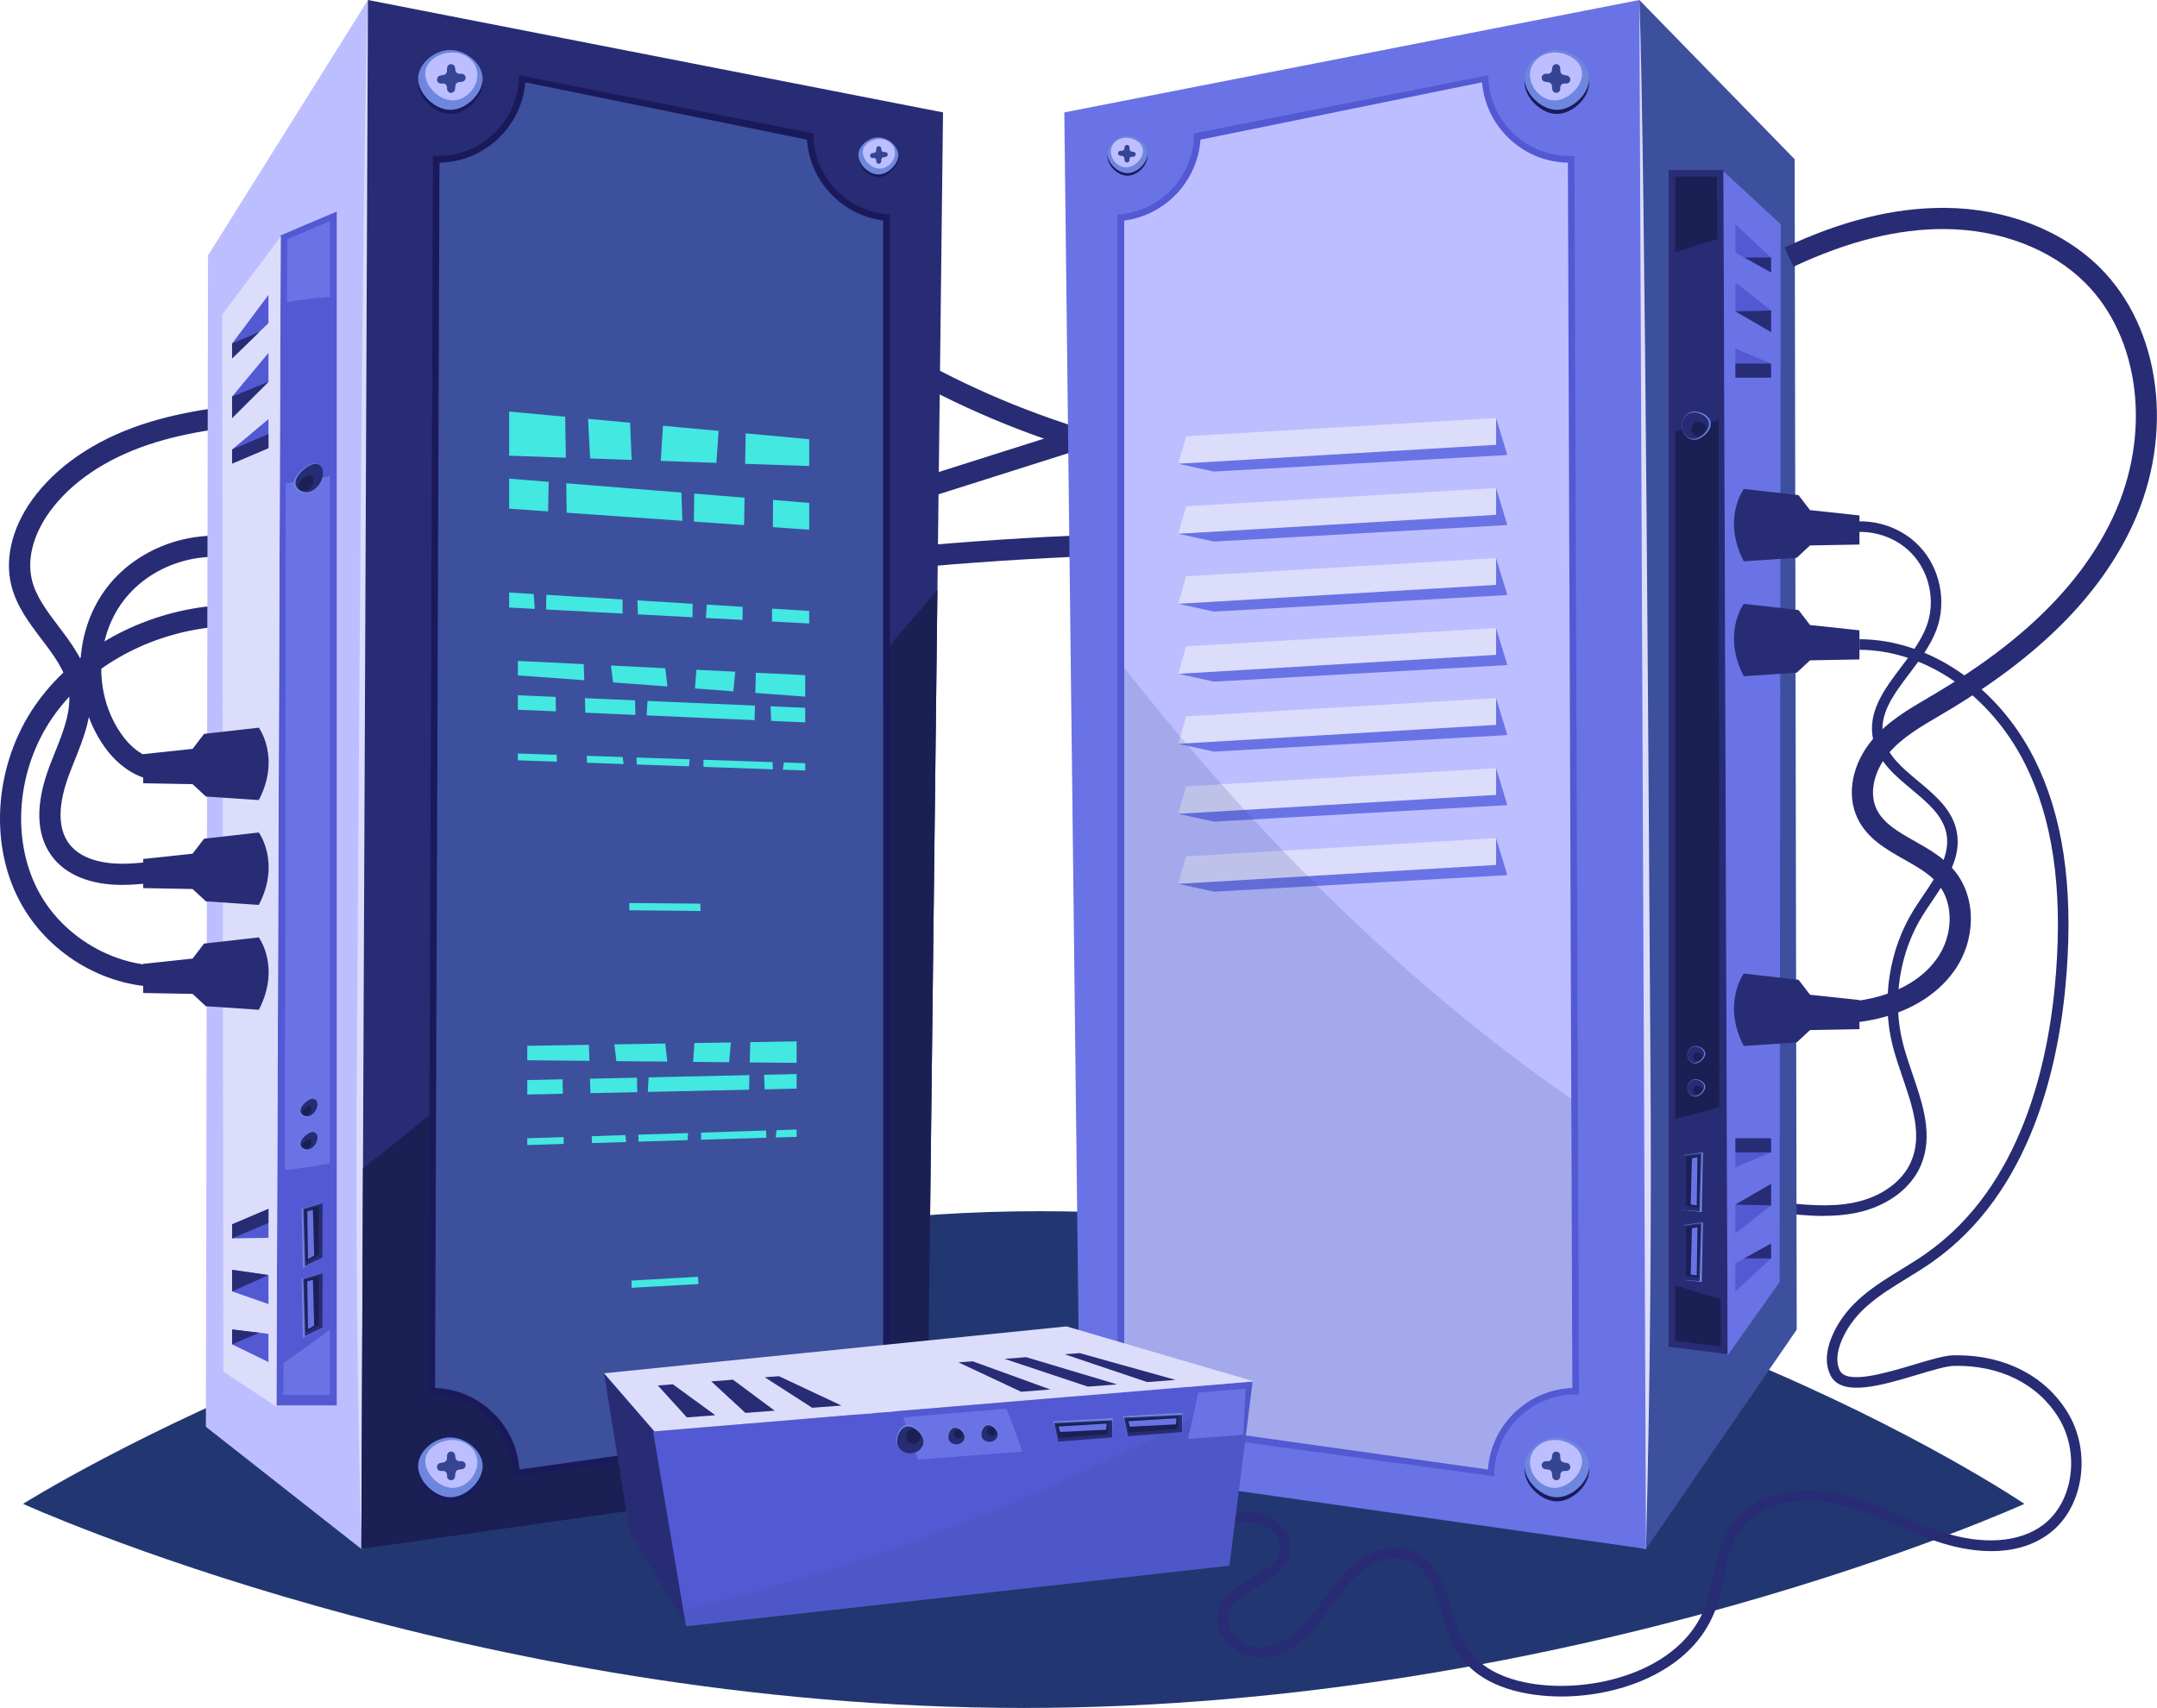 <?xml version="1.0" encoding="UTF-8"?>
<svg xmlns="http://www.w3.org/2000/svg" viewBox="0 0 407.12 322.43">
  <defs>
    <style>
      .cls-1 {
        fill: #1a2054;
      }

      .cls-2 {
        fill: #6a73e5;
      }

      .cls-3 {
        mix-blend-mode: multiply;
        opacity: .19;
      }

      .cls-3, .cls-4 {
        fill: #3d509d;
      }

      .cls-5 {
        fill: #bdbeff;
      }

      .cls-6 {
        isolation: isolate;
      }

      .cls-7 {
        fill: #223772;
      }

      .cls-8 {
        fill: #354593;
      }

      .cls-9 {
        fill: #1a1a5b;
      }

      .cls-10 {
        fill: #43e8e1;
      }

      .cls-11 {
        fill: #6e86de;
      }

      .cls-12 {
        fill: #282c75;
      }

      .cls-13 {
        fill: #5359d3;
      }

      .cls-14 {
        fill: #dcddfb;
      }
    </style>
  </defs>
  <g class="cls-6">
    <g id="katman_2" data-name="katman 2">
      <g id="Objects">
        <path class="cls-7" d="M382.09,283.9s-84.56,38.53-188.87,38.53S4.35,283.9,4.35,283.9c0,0,87.67-55.25,191.98-55.25s185.76,55.25,185.76,55.25Z"/>
        <g>
          <path class="cls-12" d="M156.91,108.8l-.47-3.97c24.32-2.85,49.06-4.31,73.54-4.32v4c-24.33,.01-48.92,1.46-73.08,4.29Z"/>
          <path class="cls-12" d="M243.88,92.07c-27.08-1.4-53.71-9.47-77.01-23.35l2.05-3.44c22.74,13.54,48.74,21.42,75.17,22.79l-.21,4Z"/>
          <path class="cls-12" d="M30.07,147.32c-3.74,0-7.4-2.52-9.78-5.57-6.79-8.75-6.86-21.98-.15-30.79,6.71-8.81,19.49-12.26,29.72-8.03l-1.53,3.7c-8.61-3.56-19.37-.66-25.01,6.76-5.65,7.41-5.6,18.55,.12,25.91,2.03,2.62,5.47,4.89,8.22,3.69l1.6,3.67c-1.05,.46-2.13,.67-3.2,.67Z"/>
          <path class="cls-12" d="M23.09,167.06c-6,0-10.69-1.9-13.3-5.43-3.05-4.11-3.16-9.93-.33-17.29,.27-.7,.55-1.41,.84-2.12,1.71-4.26,3.32-8.28,2.62-12.26-.59-3.37-2.78-6.26-5.1-9.32-2.34-3.09-4.76-6.28-5.71-10.24-1.31-5.42,.44-11.68,4.79-17.16,4.86-6.13,12.3-10.84,21.51-13.62,8.08-2.44,16.52-3.22,24.69-3.97l.37,3.98c-7.96,.73-16.2,1.48-23.89,3.81-8.43,2.55-15.18,6.79-19.53,12.28-3.58,4.51-5.05,9.52-4.03,13.74,.76,3.15,2.82,5.87,5.01,8.76,2.5,3.31,5.09,6.72,5.85,11.05,.89,5.1-1.01,9.85-2.85,14.44-.28,.69-.55,1.38-.82,2.07-2.31,6-2.37,10.53-.19,13.47,2.69,3.62,8.22,3.93,11.28,3.78,1.4-.06,2.85-.21,4.25-.36,3.42-.35,6.96-.71,10.52-.02l-.77,3.93c-2.98-.58-6.07-.27-9.35,.07-1.46,.15-2.96,.3-4.47,.37-.47,.02-.93,.03-1.38,.03Z"/>
          <path class="cls-12" d="M344.27,229.55c-2.88,0-5.77-.31-8.6-.61l-.52-.06c-36.79-3.88-74.09-3.85-110.87,.1l-.49,.05-3.52-3.73,1.45-1.37,2.84,3.01c36.76-3.91,74.03-3.92,110.8-.05l.53,.06c4.64,.49,9.43,1,13.96,.09,5.15-1.03,9.21-3.93,10.86-7.76,2.13-4.93,.31-10.26-1.62-15.91-.67-1.96-1.36-3.99-1.87-5.98-2.16-8.55-.67-18.12,3.98-25.62,.58-.93,1.22-1.88,1.84-2.79,2.52-3.73,5.13-7.58,4.33-11.63-.68-3.42-3.54-5.8-6.57-8.33-3.12-2.6-6.35-5.29-7.24-9.32-1.17-5.26,2.11-9.6,5.28-13.79,1.87-2.47,3.8-5.02,4.8-7.73,1.72-4.65,.57-10.18-2.88-13.75-3.44-3.57-8.93-4.93-13.64-3.38l-.63-1.9c5.43-1.79,11.74-.23,15.7,3.89,3.97,4.11,5.3,10.48,3.31,15.83-1.11,2.98-3.12,5.65-5.08,8.24-3.03,4.01-5.89,7.79-4.93,12.15,.75,3.37,3.57,5.72,6.57,8.22,3.16,2.63,6.43,5.36,7.25,9.47,.97,4.87-1.88,9.07-4.63,13.14-.62,.92-1.23,1.82-1.8,2.73-4.37,7.04-5.77,16.04-3.74,24.07,.48,1.91,1.16,3.9,1.82,5.83,1.97,5.75,4,11.7,1.56,17.35-1.92,4.43-6.52,7.76-12.31,8.92-1.97,.4-3.97,.54-5.96,.54Z"/>
          <rect class="cls-12" x="170.7" y="82.11" width="57.57" height="4" transform="translate(-16.09 64.24) rotate(-17.59)"/>
          <path class="cls-12" d="M30.32,186.32c-10.74,0-21.55-6.41-26.76-16.5-5.71-11.04-4.46-25.78,3.09-36.68,6.92-9.99,18.91-16.94,32.07-18.6,11.79-1.49,24.4,.96,36.46,7.09l-1.81,3.57c-11.34-5.76-23.15-8.07-34.15-6.69-12.05,1.52-23,7.84-29.28,16.91-6.73,9.72-7.87,22.81-2.82,32.57,5.28,10.22,17.69,16.26,28.26,13.75l.92,3.89c-1.96,.47-3.97,.69-5.97,.69Z"/>
          <g>
            <g>
              <g>
                <g>
                  <path class="cls-4" d="M309.42,0l29.31,30.06,.39,220.95-28.45,41.4c-6.66-22.1-13.64-53.83-13.76-92.36C296.8,162.72,303.17,21.81,309.42,0Z"/>
                  <path class="cls-14" d="M302.54,287.92c2.71,.11,5.42,4.37,8.13,4.48,.77-30.17,1.08-61.25,.83-93.19C311.27,168.66,310.55,28.91,309.42,0l-6.88,3.84V287.92Z"/>
                  <polygon class="cls-2" points="203.88 277.23 200.88 21.22 309.42 0 310.67 292.4 203.88 277.23"/>
                  <path class="cls-13" d="M225.36,25.18l55.55-10.97c.06,8.79,7.48,15.73,16.25,15.21l.85,233.84c-8.76-.36-16.04,6.67-15.98,15.44l-56.4-7.7c0-8.23-6.49-14.99-14.71-15.33V40.5c8.11-.48,14.44-7.2,14.44-15.32Z"/>
                  <path class="cls-5" d="M212.18,41.64c7.8-1.02,13.84-7.43,14.4-15.27l53.15-10.83c.34,4.09,2.16,7.85,5.19,10.69,3.03,2.84,6.9,4.4,11.01,4.48l.83,231.31c-4.07,.15-7.89,1.76-10.86,4.61-3,2.88-4.78,6.67-5.06,10.78l-53.98-7.6c-.57-7.98-6.72-14.39-14.67-15.29V41.64Z"/>
                  <g>
                    <polygon class="cls-14" points="223.88 135.23 222.38 140.42 282.38 137.6 282.38 131.79 223.88 135.23"/>
                    <polygon class="cls-2" points="222.38 140.42 229.13 141.89 284.5 138.77 282.38 131.79 282.38 136.84 222.38 140.42"/>
                  </g>
                  <g>
                    <polygon class="cls-14" points="223.88 148.45 222.38 153.64 282.38 150.82 282.38 145.01 223.88 148.45"/>
                    <polygon class="cls-2" points="222.38 153.64 229.13 155.11 284.5 151.99 282.38 145.01 282.38 150.06 222.38 153.64"/>
                  </g>
                  <g>
                    <polygon class="cls-14" points="223.88 161.67 222.38 166.86 282.38 164.04 282.38 158.23 223.88 161.67"/>
                    <polygon class="cls-2" points="222.38 166.86 229.13 168.33 284.5 165.21 282.38 158.23 282.38 163.28 222.38 166.86"/>
                  </g>
                  <path class="cls-3" d="M212.18,126.03V254.51c7.95,.89,14.1,7.31,14.67,15.29l53.98,7.6c.29-4.1,2.06-7.9,5.06-10.78,2.98-2.85,6.79-4.47,10.86-4.61l-.2-54.57c-32.02-22.23-60.09-50.52-84.38-81.41Z"/>
                  <g>
                    <path class="cls-9" d="M299.95,15.62c0,2.85-3.15,5.89-6.09,5.89s-6.09-3.04-6.09-5.89,3.19-5.41,6.13-5.41,6.05,2.56,6.05,5.41Z"/>
                    <path class="cls-11" d="M299.95,14.85c0,2.85-3.15,5.89-6.09,5.89s-6.09-3.04-6.09-5.89,3.19-5.41,6.13-5.41,6.05,2.56,6.05,5.41Z"/>
                    <path class="cls-5" d="M298.61,13.93c0,2.43-2.68,5.02-5.18,5.02-2.5,0-4.66-2.38-4.66-4.81s2.16-4.23,4.66-4.23,5.18,1.59,5.18,4.02Z"/>
                    <path class="cls-8" d="M295.81,14.27c-.22-.05-.44-.09-.69-.13-.35-.06-.6-.36-.61-.71,0-.21-.02-.41-.03-.61-.02-.4-.35-.71-.75-.71h-.01c-.37,0-.69,.27-.74,.64-.02,.16-.04,.33-.06,.5-.04,.37-.35,.67-.73,.67-.17,0-.34,0-.5,.01-.37,.02-.67,.31-.7,.68h0c-.03,.41,.25,.76,.65,.82,.2,.03,.4,.05,.61,.08,.35,.04,.63,.32,.66,.67,.02,.25,.05,.48,.08,.7,.05,.37,.37,.64,.74,.64h.01c.4,0,.73-.31,.75-.71,0-.11,.01-.22,.01-.34,.02-.41,.37-.73,.78-.71,.11,0,.23,0,.34,.01,.4,.01,.74-.29,.77-.68h0c.03-.39-.21-.73-.58-.81Z"/>
                  </g>
                  <g>
                    <path class="cls-9" d="M299.95,277.54c0,2.85-3.15,5.89-6.09,5.89-2.93,0-6.09-3.04-6.09-5.89,0-2.85,3.19-5.41,6.13-5.41s6.05,2.56,6.05,5.41Z"/>
                    <path class="cls-11" d="M299.95,276.77c0,2.85-3.15,5.89-6.09,5.89s-6.09-3.04-6.09-5.89c0-2.85,3.19-5.41,6.13-5.41,2.93,0,6.05,2.56,6.05,5.41Z"/>
                    <path class="cls-5" d="M298.61,275.86c0,2.43-2.68,5.02-5.18,5.02s-4.66-2.38-4.66-4.81,2.16-4.23,4.66-4.23,5.18,1.59,5.18,4.02Z"/>
                    <path class="cls-8" d="M295.81,276.19c-.22-.05-.44-.09-.69-.13-.35-.06-.6-.36-.61-.71,0-.21-.02-.41-.03-.61-.02-.4-.35-.71-.75-.71h-.01c-.37,0-.69,.27-.74,.64-.02,.16-.04,.33-.06,.5-.04,.37-.35,.67-.73,.67-.17,0-.34,0-.5,.01-.37,.02-.67,.31-.7,.68h0c-.03,.41,.25,.76,.65,.82,.2,.03,.4,.05,.61,.08,.35,.04,.63,.32,.66,.67,.02,.25,.05,.48,.08,.7,.05,.37,.37,.64,.74,.64h.01c.4,0,.73-.31,.75-.71,0-.11,.01-.22,.01-.34,.02-.41,.37-.73,.78-.71,.11,0,.23,0,.34,.01,.4,.01,.74-.29,.77-.68h0c.03-.39-.21-.73-.58-.81Z"/>
                  </g>
                  <g>
                    <path class="cls-9" d="M216.96,267.84c0,1.76-1.95,3.64-3.76,3.64s-3.76-1.88-3.76-3.64,1.97-3.34,3.79-3.34,3.74,1.58,3.74,3.34Z"/>
                    <path class="cls-11" d="M216.96,267.36c0,1.76-1.95,3.64-3.76,3.64s-3.76-1.88-3.76-3.64,1.97-3.34,3.79-3.34,3.74,1.58,3.74,3.34Z"/>
                    <path class="cls-5" d="M216.13,266.8c0,1.5-1.66,3.1-3.2,3.1s-2.88-1.47-2.88-2.98,1.33-2.61,2.88-2.61,3.2,.98,3.2,2.49Z"/>
                    <path class="cls-8" d="M214.4,267c-.13-.03-.27-.06-.42-.08-.21-.04-.37-.22-.38-.44,0-.13,0-.25-.02-.38-.01-.25-.21-.44-.46-.44h0c-.23,0-.43,.17-.46,.4-.01,.1-.02,.2-.04,.31-.02,.23-.22,.41-.45,.41-.11,0-.21,0-.31,0-.23,.01-.42,.19-.43,.42h0c-.02,.25,.16,.47,.4,.5,.12,.02,.25,.03,.37,.05,.22,.03,.39,.2,.41,.41,.01,.15,.03,.3,.05,.43,.03,.23,.23,.4,.46,.4h0c.25,0,.45-.19,.46-.44,0-.07,0-.14,0-.21,0-.25,.23-.45,.48-.44,.07,0,.14,0,.21,0,.25,0,.46-.18,.48-.42h0c.02-.24-.13-.45-.36-.5Z"/>
                  </g>
                  <g>
                    <path class="cls-9" d="M216.56,29.53c0,1.76-1.95,3.64-3.76,3.64s-3.76-1.88-3.76-3.64,1.97-3.34,3.79-3.34,3.74,1.58,3.74,3.34Z"/>
                    <path class="cls-11" d="M216.56,29.05c0,1.76-1.95,3.64-3.76,3.64s-3.76-1.88-3.76-3.64,1.97-3.34,3.79-3.34,3.74,1.58,3.74,3.34Z"/>
                    <path class="cls-5" d="M215.74,28.49c0,1.5-1.66,3.1-3.2,3.1s-2.88-1.47-2.88-2.98,1.33-2.61,2.88-2.61,3.2,.98,3.2,2.49Z"/>
                    <path class="cls-8" d="M214,28.69c-.13-.03-.27-.06-.42-.08-.21-.04-.37-.22-.38-.44,0-.13,0-.25-.02-.38-.01-.25-.21-.44-.46-.44h0c-.23,0-.43,.17-.46,.4-.01,.1-.02,.2-.04,.31-.02,.23-.22,.41-.45,.41-.11,0-.21,0-.31,0-.23,.01-.42,.19-.43,.42h0c-.02,.25,.16,.47,.4,.5,.12,.02,.25,.03,.37,.05,.22,.03,.39,.2,.41,.41,.01,.15,.03,.3,.05,.43,.03,.23,.23,.4,.46,.4h0c.25,0,.45-.19,.46-.44,0-.07,0-.14,0-.21,0-.25,.23-.45,.48-.44,.07,0,.14,0,.21,0,.25,0,.46-.18,.48-.42h0c.02-.24-.13-.45-.36-.5Z"/>
                  </g>
                  <g>
                    <polygon class="cls-12" points="314.94 32.1 314.94 254.24 326.08 255.63 325.29 32.1 314.94 32.1"/>
                    <path class="cls-1" d="M324.37,79.35c-2.71,.78-5.44,1.5-8.18,2.17V211.23c2.82-.64,5.59-1.43,8.32-2.34l-.13-129.53Z"/>
                    <path class="cls-1" d="M324.82,254.22l-.06-8.99c-2.87-.81-5.73-1.67-8.57-2.6v10.51s8.63,1.08,8.63,1.08Z"/>
                    <path class="cls-1" d="M324.05,33.35h-7.87v14.35c2.61-.97,5.26-1.81,7.95-2.51l-.08-11.85Z"/>
                    <polygon class="cls-2" points="325.29 32.34 336.1 42.34 335.89 242.02 326.08 255.87 325.29 32.34"/>
                    <g>
                      <polygon class="cls-13" points="327.55 42.36 334.28 48.62 334.28 51.43 327.55 47.68 327.55 42.36"/>
                      <polygon class="cls-13" points="327.55 53.31 327.55 58.78 334.28 62.69 334.28 58.62 327.55 53.31"/>
                      <polygon class="cls-13" points="327.55 65.81 334.28 68.63 334.28 71.28 327.55 71.28 327.55 65.81"/>
                      <polygon class="cls-12" points="334.28 48.62 329.23 48.62 334.28 51.43 334.28 48.62"/>
                      <polygon class="cls-12" points="334.28 58.62 327.55 58.78 334.28 62.69 334.28 58.62"/>
                      <rect class="cls-12" x="327.55" y="68.63" width="6.72" height="2.66"/>
                    </g>
                    <g>
                      <polygon class="cls-13" points="327.55 243.81 334.28 237.56 334.28 234.75 327.55 238.5 327.55 243.81"/>
                      <polygon class="cls-13" points="327.55 232.87 327.55 227.4 334.28 223.49 334.28 227.56 327.55 232.87"/>
                      <polygon class="cls-13" points="327.55 220.37 334.28 217.55 334.28 214.89 327.55 214.89 327.55 220.37"/>
                      <polygon class="cls-12" points="334.28 237.56 329.23 237.56 334.28 234.75 334.28 237.56"/>
                      <polygon class="cls-12" points="334.28 227.56 327.55 227.4 334.28 223.49 334.28 227.56"/>
                      <rect class="cls-12" x="327.55" y="214.89" width="6.72" height="2.66"/>
                    </g>
                  </g>
                </g>
                <g>
                  <path class="cls-11" d="M319.79,83.01c-1.28,0-2.33-1.19-2.33-2.66s1.04-2.66,2.33-2.66,3.1,.86,3.1,2.33-1.82,2.99-3.1,2.99Z"/>
                  <path class="cls-12" d="M319.65,82.85c-1.21,0-2.19-1.12-2.19-2.5s.98-2.5,2.19-2.5,2.92,.81,2.92,2.19-1.71,2.81-2.92,2.81Z"/>
                  <path class="cls-1" d="M320.43,82.36c-.66,0-1.19-.61-1.19-1.36,0-.75,.53-1.36,1.19-1.36s1.59,.44,1.59,1.19c0,.75-.93,1.53-1.59,1.53Z"/>
                </g>
                <g>
                  <path class="cls-11" d="M319.93,200.75c-.79,0-1.44-.74-1.44-1.64s.64-1.64,1.44-1.64,1.92,.53,1.92,1.44-1.12,1.85-1.92,1.85Z"/>
                  <path class="cls-12" d="M319.85,200.65c-.75,0-1.35-.69-1.35-1.55s.61-1.55,1.35-1.55,1.8,.5,1.8,1.35-1.06,1.74-1.8,1.74Z"/>
                  <path class="cls-1" d="M320.33,200.35c-.41,0-.74-.38-.74-.84,0-.47,.33-.84,.74-.84s.98,.27,.98,.74c0,.47-.58,.95-.98,.95Z"/>
                </g>
                <g>
                  <path class="cls-11" d="M319.93,207.02c-.79,0-1.44-.74-1.44-1.64s.64-1.64,1.44-1.64,1.92,.53,1.92,1.44-1.12,1.85-1.92,1.85Z"/>
                  <path class="cls-12" d="M319.85,206.92c-.75,0-1.35-.69-1.35-1.55s.61-1.55,1.35-1.55,1.8,.5,1.8,1.35-1.06,1.74-1.8,1.74Z"/>
                  <path class="cls-1" d="M320.33,206.62c-.41,0-.74-.38-.74-.84,0-.47,.33-.84,.74-.84s.98,.27,.98,.74c0,.47-.58,.95-.98,.95Z"/>
                </g>
                <g>
                  <g>
                    <polygon class="cls-11" points="321.42 217.53 317.7 218.07 317.56 228.41 321.2 228.81 321.42 217.53"/>
                    <polygon class="cls-12" points="321.12 217.69 317.56 218.15 317.56 228.41 320.8 228.65 321.12 217.69"/>
                    <polyline class="cls-1" points="320.38 227.96 318.23 227.58 318.23 218.42 320.86 218.07 320.56 227.96"/>
                    <polygon class="cls-2" points="320.39 218.46 319.34 218.67 319.11 227.38 320.25 227.57 320.39 218.46"/>
                  </g>
                  <g>
                    <polygon class="cls-11" points="321.42 230.74 317.7 231.28 317.56 241.63 321.2 242.02 321.42 230.74"/>
                    <polygon class="cls-12" points="321.12 230.9 317.56 231.37 317.56 241.63 320.8 241.86 321.12 230.9"/>
                    <polyline class="cls-1" points="320.38 241.17 318.23 240.79 318.23 231.63 320.86 231.28 320.56 241.17"/>
                    <polygon class="cls-2" points="320.39 231.67 319.34 231.88 319.11 240.6 320.25 240.78 320.39 231.67"/>
                  </g>
                </g>
              </g>
              <g>
                <polygon class="cls-14" points="223.88 82.36 222.38 87.55 282.38 84.73 282.38 78.92 223.88 82.36"/>
                <polygon class="cls-2" points="222.38 87.55 229.13 89.02 284.5 85.9 282.38 78.92 282.38 83.97 222.38 87.55"/>
              </g>
              <g>
                <polygon class="cls-14" points="223.88 95.58 222.38 100.77 282.38 97.95 282.38 92.14 223.88 95.58"/>
                <polygon class="cls-2" points="222.38 100.77 229.13 102.24 284.5 99.12 282.38 92.14 282.38 97.19 222.38 100.77"/>
              </g>
              <g>
                <polygon class="cls-14" points="223.88 108.8 222.38 113.99 282.38 111.16 282.38 105.36 223.88 108.8"/>
                <polygon class="cls-2" points="222.38 113.99 229.13 115.46 284.5 112.33 282.38 105.36 282.38 110.41 222.38 113.99"/>
              </g>
              <g>
                <polygon class="cls-14" points="223.88 122.01 222.38 127.21 282.38 124.38 282.38 118.57 223.88 122.01"/>
                <polygon class="cls-2" points="222.38 127.21 229.13 128.68 284.5 125.55 282.38 118.57 282.38 123.62 222.38 127.21"/>
              </g>
            </g>
            <g>
              <g>
                <path class="cls-5" d="M69.45,0l-30.19,48.23-.4,221.12,29.34,23.06c6.66-22.1,13.64-53.83,13.76-92.36,.11-37.33-6.26-178.23-12.51-200.04Z"/>
                <path class="cls-14" d="M76.33,287.92c-2.71,.11-5.42,4.37-8.13,4.48-.77-30.17-1.08-61.25-.83-93.19,.23-30.54,.95-170.3,2.08-199.21l6.88,3.84V287.92Z"/>
                <polygon class="cls-12" points="174.99 277.23 177.99 21.22 69.45 0 68.2 292.4 174.99 277.23"/>
                <path class="cls-1" d="M68.51,220.53l-.31,71.87,106.79-15.18,1.94-165.84c-33.57,39.2-67.98,77.99-108.42,109.15Z"/>
                <path class="cls-9" d="M153.51,25.18l-55.55-10.97c-.06,8.79-7.48,15.73-16.25,15.21l-.85,233.84c8.76-.36,16.04,6.67,15.98,15.44l56.4-7.7c0-8.23,6.49-14.99,14.71-15.33V40.5c-8.11-.48-14.44-7.2-14.44-15.32Z"/>
                <path class="cls-4" d="M166.7,41.64c-7.8-1.02-13.84-7.43-14.4-15.27l-53.15-10.83c-.34,4.09-2.16,7.85-5.19,10.69s-6.9,4.4-11.01,4.48l-.83,231.31c4.07,.15,7.89,1.76,10.86,4.61,3,2.88,4.78,6.67,5.06,10.78l53.98-7.6c.57-7.98,6.72-14.39,14.67-15.29V41.64Z"/>
                <path class="cls-3" d="M82.23,231.21l-.11,30.8c4.07,.15,7.89,1.76,10.86,4.61,3,2.88,4.78,6.67,5.06,10.78l53.98-7.6c.57-7.98,6.72-14.39,14.67-15.29v-122.17c-26.45,34.1-53.52,67.76-84.46,98.87Z"/>
                <g>
                  <path class="cls-9" d="M78.92,15.62c0,2.85,3.15,5.89,6.09,5.89s6.09-3.04,6.09-5.89c0-2.85-3.19-5.41-6.13-5.41s-6.05,2.56-6.05,5.41Z"/>
                  <path class="cls-11" d="M78.92,14.85c0,2.85,3.15,5.89,6.09,5.89s6.09-3.04,6.09-5.89-3.19-5.41-6.13-5.41-6.05,2.56-6.05,5.41Z"/>
                  <path class="cls-5" d="M80.26,13.93c0,2.43,2.68,5.02,5.18,5.02s4.66-2.38,4.66-4.81-2.16-4.23-4.66-4.23-5.18,1.59-5.18,4.02Z"/>
                  <path class="cls-8" d="M83.06,14.27c.22-.05,.44-.09,.69-.13,.35-.06,.6-.36,.61-.71,0-.21,.02-.41,.03-.61,.02-.4,.35-.71,.75-.71h.01c.37,0,.69,.27,.74,.64,.02,.16,.04,.33,.06,.5,.04,.37,.35,.67,.73,.67,.17,0,.34,0,.5,.01,.37,.02,.67,.31,.7,.68h0c.03,.41-.25,.76-.65,.82-.2,.03-.4,.05-.61,.08-.35,.04-.63,.32-.66,.67-.02,.25-.05,.48-.08,.7-.05,.37-.37,.64-.74,.64h-.01c-.4,0-.73-.31-.75-.71,0-.11-.01-.22-.01-.34-.02-.41-.37-.73-.78-.71-.11,0-.23,0-.34,.01-.4,.01-.74-.29-.77-.68h0c-.03-.39,.21-.73,.58-.81Z"/>
                </g>
                <g>
                  <path class="cls-9" d="M78.92,277.54c0,2.85,3.15,5.89,6.09,5.89s6.09-3.04,6.09-5.89c0-2.85-3.19-5.41-6.13-5.41s-6.05,2.56-6.05,5.41Z"/>
                  <path class="cls-11" d="M78.92,276.77c0,2.85,3.15,5.89,6.09,5.89s6.09-3.04,6.09-5.89c0-2.85-3.19-5.41-6.13-5.41s-6.05,2.56-6.05,5.41Z"/>
                  <path class="cls-5" d="M80.26,275.86c0,2.43,2.68,5.02,5.18,5.02s4.66-2.38,4.66-4.81-2.16-4.23-4.66-4.23-5.18,1.59-5.18,4.02Z"/>
                  <path class="cls-8" d="M83.06,276.19c.22-.05,.44-.09,.69-.13,.35-.06,.6-.36,.61-.71,0-.21,.02-.41,.03-.61,.02-.4,.35-.71,.75-.71h.01c.37,0,.69,.27,.74,.64,.02,.16,.04,.33,.06,.5,.04,.37,.35,.67,.73,.67,.17,0,.34,0,.5,.01,.37,.02,.67,.31,.7,.68h0c.03,.41-.25,.76-.65,.82-.2,.03-.4,.05-.61,.08-.35,.04-.63,.32-.66,.67-.02,.25-.05,.48-.08,.7-.05,.37-.37,.64-.74,.64h-.01c-.4,0-.73-.31-.75-.71,0-.11-.01-.22-.01-.34-.02-.41-.37-.73-.78-.71-.11,0-.23,0-.34,.01-.4,.01-.74-.29-.77-.68h0c-.03-.39,.21-.73,.58-.81Z"/>
                </g>
                <g>
                  <path class="cls-9" d="M161.92,267.84c0,1.76,1.95,3.64,3.76,3.64s3.76-1.88,3.76-3.64-1.97-3.34-3.79-3.34-3.74,1.58-3.74,3.34Z"/>
                  <path class="cls-11" d="M161.92,267.36c0,1.76,1.95,3.64,3.76,3.64s3.76-1.88,3.76-3.64-1.97-3.34-3.79-3.34-3.74,1.58-3.74,3.34Z"/>
                  <path class="cls-5" d="M162.74,266.8c0,1.5,1.66,3.1,3.2,3.1s2.88-1.47,2.88-2.98-1.33-2.61-2.88-2.61-3.2,.98-3.2,2.49Z"/>
                  <path class="cls-8" d="M164.48,267c.13-.03,.27-.06,.42-.08,.21-.04,.37-.22,.38-.44,0-.13,0-.25,.02-.38,.01-.25,.21-.44,.46-.44h0c.23,0,.43,.17,.46,.4,.01,.1,.02,.2,.04,.31,.02,.23,.22,.41,.45,.41,.11,0,.21,0,.31,0,.23,.01,.42,.19,.43,.42h0c.02,.25-.16,.47-.4,.5-.12,.02-.25,.03-.37,.05-.22,.03-.39,.2-.41,.41-.01,.15-.03,.3-.05,.43-.03,.23-.23,.4-.46,.4h0c-.25,0-.45-.19-.46-.44,0-.07,0-.14,0-.21,0-.25-.23-.45-.48-.44-.07,0-.14,0-.21,0-.25,0-.46-.18-.48-.42h0c-.02-.24,.13-.45,.36-.5Z"/>
                </g>
                <g>
                  <path class="cls-9" d="M162.02,29.77c0,1.76,1.95,3.64,3.76,3.64s3.76-1.88,3.76-3.64-1.97-3.34-3.79-3.34-3.74,1.58-3.74,3.34Z"/>
                  <path class="cls-11" d="M162.02,29.29c0,1.76,1.95,3.64,3.76,3.64s3.76-1.88,3.76-3.64-1.97-3.34-3.79-3.34-3.74,1.58-3.74,3.34Z"/>
                  <path class="cls-5" d="M162.85,28.73c0,1.5,1.66,3.1,3.2,3.1s2.88-1.47,2.88-2.98-1.33-2.61-2.88-2.61-3.2,.98-3.2,2.49Z"/>
                  <path class="cls-8" d="M164.58,28.93c.13-.03,.27-.06,.42-.08,.21-.04,.37-.22,.38-.44,0-.13,0-.25,.02-.38,.01-.25,.21-.44,.46-.44h0c.23,0,.43,.17,.46,.4,.01,.1,.02,.2,.04,.31,.02,.23,.22,.41,.45,.41,.11,0,.21,0,.31,0,.23,.01,.42,.19,.43,.42h0c.02,.25-.16,.47-.4,.5-.12,.02-.25,.03-.37,.05-.22,.03-.39,.2-.41,.41-.01,.15-.03,.3-.05,.43-.03,.23-.23,.4-.46,.4h0c-.25,0-.45-.19-.46-.44,0-.07,0-.14,0-.21,0-.25-.23-.45-.48-.44-.07,0-.14,0-.21,0-.25,0-.46-.18-.48-.42h0c-.02-.24,.13-.45,.36-.5Z"/>
                </g>
                <g>
                  <polygon class="cls-13" points="63.56 39.93 63.56 265.31 52.18 265.31 52.98 44.43 63.56 39.93"/>
                  <path class="cls-2" d="M53.93,91.28c2.77-.4,5.55-.87,8.35-1.39V219.6c-2.88,.59-5.71,1-8.49,1.27l.14-129.59Z"/>
                  <path class="cls-2" d="M53.47,263.34l.06-6.02c2.93-2.05,5.85-4.16,8.75-6.32v12.34h-8.81Z"/>
                  <path class="cls-2" d="M54.25,45.14l8.03-3.42v14.35c-2.67,.17-5.37,.48-8.11,.95l.08-11.88Z"/>
                  <polygon class="cls-14" points="52.98 44.67 41.95 59.37 42.16 258.95 52.18 265.54 52.98 44.67"/>
                  <g>
                    <polygon class="cls-13" points="50.67 55.68 43.81 64.85 43.81 67.66 50.67 60.99 50.67 55.68"/>
                    <polygon class="cls-13" points="50.67 66.62 50.67 72.09 43.81 78.92 43.81 74.86 50.67 66.62"/>
                    <polygon class="cls-13" points="50.67 79.13 43.81 84.86 43.81 87.52 50.67 84.6 50.67 79.13"/>
                    <polygon class="cls-12" points="43.81 64.85 48.96 62.66 43.81 67.66 43.81 64.85"/>
                    <polygon class="cls-12" points="43.81 74.86 50.67 72.09 43.81 78.92 43.81 74.86"/>
                    <polygon class="cls-12" points="43.81 84.86 50.67 81.94 50.67 84.6 43.81 87.52 43.81 84.86"/>
                  </g>
                  <g>
                    <polygon class="cls-13" points="50.67 257.13 43.81 253.79 43.81 250.98 50.67 251.81 50.67 257.13"/>
                    <polygon class="cls-13" points="50.67 246.18 50.67 240.71 43.81 239.72 43.81 243.79 50.67 246.18"/>
                    <polygon class="cls-13" points="50.67 233.68 43.81 233.78 43.81 231.13 50.67 228.21 50.67 233.68"/>
                    <polygon class="cls-12" points="43.81 253.79 48.96 251.6 43.81 250.98 43.81 253.79"/>
                    <polygon class="cls-12" points="43.81 243.79 50.67 240.71 43.81 239.72 43.81 243.79"/>
                    <polygon class="cls-12" points="43.81 233.78 50.67 230.86 50.67 228.21 43.81 231.13 43.81 233.78"/>
                  </g>
                </g>
              </g>
              <g>
                <path class="cls-11" d="M58.61,92.95c1.31-.56,2.37-2.2,2.37-3.67s-1.06-2.21-2.37-1.65-3.17,2.2-3.17,3.67,1.85,2.2,3.17,1.64Z"/>
                <path class="cls-12" d="M58.75,92.73c1.23-.53,2.23-2.07,2.23-3.45s-1-2.08-2.23-1.55-2.98,2.07-2.98,3.46,1.75,2.07,2.98,1.55Z"/>
                <path class="cls-1" d="M57.95,92.58c.67-.29,1.22-1.13,1.22-1.88s-.55-1.13-1.22-.85-1.63,1.13-1.63,1.89,.95,1.13,1.63,.84Z"/>
              </g>
              <g>
                <path class="cls-11" d="M58.45,210.75c.81-.34,1.47-1.36,1.47-2.27s-.66-1.36-1.47-1.02-1.96,1.36-1.96,2.27,1.15,1.36,1.96,1.02Z"/>
                <path class="cls-12" d="M58.54,210.62c.76-.32,1.38-1.28,1.38-2.13s-.62-1.28-1.38-.96-1.84,1.28-1.84,2.14,1.08,1.28,1.84,.96Z"/>
                <path class="cls-1" d="M58.05,210.52c.42-.18,.75-.7,.75-1.16s-.34-.7-.75-.52-1,.7-1,1.17,.59,.7,1,.52Z"/>
              </g>
              <g>
                <path class="cls-11" d="M58.45,217.02c.81-.34,1.47-1.36,1.47-2.27s-.66-1.36-1.47-1.02-1.96,1.36-1.96,2.27,1.15,1.36,1.96,1.02Z"/>
                <path class="cls-12" d="M58.54,216.89c.76-.32,1.38-1.28,1.38-2.13s-.62-1.28-1.38-.96-1.84,1.28-1.84,2.14,1.08,1.28,1.84,.96Z"/>
                <path class="cls-1" d="M58.05,216.79c.42-.18,.75-.7,.75-1.16s-.34-.7-.75-.52-1,.7-1,1.17,.59,.7,1,.52Z"/>
              </g>
              <g>
                <g>
                  <polygon class="cls-11" points="56.94 228.17 60.74 227.1 60.88 237.39 57.16 239.36 56.94 228.17"/>
                  <polygon class="cls-12" points="57.24 228.2 60.88 227.13 60.88 237.39 57.57 239.03 57.24 228.2"/>
                  <polyline class="cls-1" points="58 238.15 60.19 236.85 60.19 227.68 57.51 228.48 57.81 238.23"/>
                  <polygon class="cls-2" points="57.99 228.66 59.06 228.41 59.3 237.03 58.13 237.71 57.99 228.66"/>
                </g>
                <g>
                  <polygon class="cls-11" points="56.94 241.39 60.74 240.31 60.88 250.6 57.16 252.57 56.94 241.39"/>
                  <polygon class="cls-12" points="57.24 241.42 60.88 240.34 60.88 250.6 57.57 252.24 57.24 241.42"/>
                  <polyline class="cls-1" points="58 251.36 60.19 250.06 60.19 240.89 57.51 241.69 57.81 251.44"/>
                  <polygon class="cls-2" points="57.99 241.87 59.06 241.63 59.3 250.24 58.13 250.92 57.99 241.87"/>
                </g>
              </g>
            </g>
            <g>
              <g>
                <polygon class="cls-10" points="103.66 86.29 106.8 86.4 106.68 78.67 103.82 78.41 98.34 77.9 96.1 77.69 96.1 86.03 98.91 86.12 103.66 86.29"/>
                <polygon class="cls-10" points="117.51 86.76 119.22 86.82 118.93 79.8 117.51 79.67 110.99 79.07 111.39 86.55 117.51 86.76"/>
                <polygon class="cls-10" points="131.12 87.23 135.22 87.38 135.63 81.34 128.2 80.66 125.13 80.37 124.71 87.01 128.42 87.14 131.12 87.23"/>
                <polygon class="cls-10" points="150.93 82.75 140.74 81.81 140.64 87.56 149.09 87.85 150.88 87.91 152.73 87.98 152.73 82.92 150.93 82.75"/>
                <polygon class="cls-10" points="103.45 96.54 103.56 90.96 99.23 90.61 96.1 90.36 96.1 96.03 99.62 96.27 103.45 96.54"/>
                <polygon class="cls-10" points="128.79 98.32 128.61 92.99 124.35 92.64 119.44 92.25 117.51 92.09 111.67 91.62 106.87 91.23 106.96 96.79 111.97 97.14 117.51 97.53 119.66 97.68 124.01 97.98 128.79 98.32"/>
                <polygon class="cls-10" points="131.03 93.18 130.96 98.47 134.45 98.71 140.44 99.13 140.53 93.95 134.81 93.49 131.03 93.18"/>
                <polygon class="cls-10" points="149 94.63 145.91 94.38 145.87 99.51 148.94 99.73 150.77 99.86 152.73 99.99 152.73 94.93 150.82 94.78 149 94.63"/>
                <polygon class="cls-10" points="96.1 111.86 96.1 114.69 100.93 114.95 100.73 112.14 96.1 111.86"/>
                <polygon class="cls-10" points="107.19 112.54 103.12 112.29 103.07 115.06 107.24 115.28 112.97 115.59 117.51 115.83 117.51 113.17 112.83 112.88 107.19 112.54"/>
                <polygon class="cls-10" points="133.23 116.66 140.14 117.03 140.18 114.56 133.4 114.14 133.23 116.66"/>
                <polygon class="cls-10" points="148.74 115.08 145.72 114.9 145.7 117.33 148.7 117.49 150.61 117.59 152.73 117.7 152.73 115.33 150.63 115.2 148.74 115.08"/>
                <polygon class="cls-10" points="120.3 113.34 120.41 115.98 122.86 116.11 130.7 116.53 130.74 113.98 123.02 113.51 120.3 113.34"/>
              </g>
              <g>
                <polygon class="cls-10" points="145.36 131.02 142.56 130.81 142.66 127 145.21 127.12 150.03 127.36 151.98 127.46 151.98 131.51 149.53 131.33 145.36 131.02"/>
                <polygon class="cls-10" points="132.77 130.09 131.17 129.97 131.44 126.44 132.77 126.51 138.78 126.8 138.41 130.51 132.77 130.09"/>
                <polygon class="cls-10" points="119.78 129.13 115.72 128.83 115.31 125.64 122.61 126 125.57 126.15 125.97 129.59 122.4 129.32 119.78 129.13"/>
                <polygon class="cls-10" points="99.64 124.86 110.18 125.38 110.28 128.42 101.57 127.78 99.69 127.64 97.74 127.5 97.74 124.77 99.64 124.86"/>
                <polygon class="cls-10" points="145.55 136.09 145.44 133.33 149.26 133.5 151.98 133.62 151.98 136.37 148.91 136.24 145.55 136.09"/>
                <polygon class="cls-10" points="122.05 135.05 122.22 132.32 126.32 132.5 130.96 132.7 132.77 132.78 138.15 133.01 142.49 133.2 142.42 135.95 137.88 135.75 132.77 135.53 130.76 135.44 126.64 135.25 122.05 135.05"/>
                <polygon class="cls-10" points="119.86 132.21 119.93 134.96 116.49 134.81 110.48 134.54 110.39 131.8 116.14 132.05 119.86 132.21"/>
                <polygon class="cls-10" points="101.66 131.42 104.88 131.56 104.93 134.29 101.73 134.15 99.81 134.07 97.74 133.98 97.74 131.25 99.76 131.34 101.66 131.42"/>
                <polygon class="cls-10" points="151.98 144.08 151.98 145.45 147.77 145.3 147.94 143.94 151.98 144.08"/>
                <polygon class="cls-10" points="142.21 143.75 145.83 143.87 145.88 145.24 142.17 145.1 136.96 144.92 132.77 144.77 132.77 143.43 137.1 143.57 142.21 143.75"/>
                <polygon class="cls-10" points="128.46 170.56 132.18 170.59 132.23 171.97 128.42 171.93 123.07 171.88 118.77 171.84 118.77 170.48 123.21 170.51 128.46 170.56"/>
                <polygon class="cls-10" points="117.7 144.24 110.79 143.99 110.75 142.69 117.53 142.91 117.7 144.24"/>
                <polygon class="cls-10" points="101.94 142.39 105.08 142.49 105.1 143.79 101.98 143.68 99.98 143.61 97.74 143.53 97.74 142.25 99.96 142.32 101.94 142.39"/>
                <polygon class="cls-10" points="130.16 143.34 130.05 144.67 127.74 144.59 120.18 144.32 120.15 143 127.58 143.25 130.16 143.34"/>
              </g>
              <g>
                <polygon class="cls-10" points="144.14 200.59 141.51 200.57 141.61 196.74 144.01 196.7 148.54 196.62 150.36 196.59 150.36 200.65 148.07 200.63 144.14 200.59"/>
                <polygon class="cls-10" points="132.32 200.48 130.82 200.46 131.07 196.91 132.32 196.89 137.96 196.8 137.61 200.53 132.32 200.48"/>
                <polygon class="cls-10" points="120.14 200.36 116.34 200.32 115.96 197.16 122.79 197.05 125.57 197 125.95 200.41 122.6 200.38 120.14 200.36"/>
                <polygon class="cls-10" points="101.29 197.4 111.15 197.24 111.25 200.27 103.1 200.19 101.34 200.17 99.52 200.16 99.52 197.43 101.29 197.4"/>
                <polygon class="cls-10" points="144.32 205.65 144.22 202.9 147.81 202.82 150.36 202.76 150.36 205.52 147.48 205.58 144.32 205.65"/>
                <polygon class="cls-10" points="122.27 206.13 122.42 203.39 126.27 203.3 130.63 203.2 132.32 203.17 137.38 203.05 141.45 202.96 141.38 205.72 137.12 205.81 132.32 205.91 130.43 205.96 126.57 206.04 122.27 206.13"/>
                <polygon class="cls-10" points="120.22 203.44 120.28 206.18 117.06 206.25 111.44 206.37 111.35 203.64 116.73 203.52 120.22 203.44"/>
                <polygon class="cls-10" points="103.19 203.82 106.19 203.75 106.24 206.48 103.25 206.55 101.45 206.58 99.52 206.63 99.52 203.9 101.4 203.86 103.19 203.82"/>
                <polygon class="cls-10" points="150.36 213.23 150.36 214.62 146.41 214.74 146.57 213.36 150.36 213.23"/>
                <polygon class="cls-10" points="141.18 213.53 144.59 213.42 144.64 214.79 141.14 214.9 136.26 215.04 132.32 215.16 132.32 213.82 136.38 213.69 141.18 213.53"/>
                <polygon class="cls-10" points="128.27 241.23 131.77 241.03 131.81 242.41 128.24 242.61 123.23 242.89 119.2 243.11 119.2 241.75 123.36 241.51 128.27 241.23"/>
                <polygon class="cls-10" points="118.19 215.59 111.73 215.79 111.69 214.49 118.03 214.28 118.19 215.59"/>
                <polygon class="cls-10" points="103.45 214.76 106.38 214.66 106.4 215.95 103.48 216.04 101.61 216.1 99.52 216.16 99.52 214.88 101.59 214.82 103.45 214.76"/>
                <polygon class="cls-10" points="129.87 213.9 129.77 215.24 127.6 215.31 120.52 215.52 120.49 214.2 127.46 213.98 129.87 213.9"/>
              </g>
            </g>
          </g>
          <path class="cls-12" d="M27.02,181.96l9.33-1,2.17-2.83,10.33-1.17s4.17,5.67,0,13.67l-9.99-.67-2.51-2.33-9.33-.17v-5.5Z"/>
          <path class="cls-12" d="M27.02,162.16l9.33-1,2.17-2.83,10.33-1.17s4.17,5.67,0,13.67l-9.99-.67-2.51-2.33-9.33-.17v-5.5Z"/>
          <path class="cls-12" d="M27.02,142.37l9.33-1,2.17-2.83,10.33-1.17s4.17,5.67,0,13.67l-9.99-.67-2.51-2.33-9.33-.17v-5.5Z"/>
          <path class="cls-12" d="M350.96,188.79l-9.33-1-2.17-2.83-10.33-1.17s-4.17,5.67,0,13.67l9.99-.67,2.51-2.33,9.33-.17v-5.5Z"/>
          <path class="cls-12" d="M350.96,118.99l-9.33-1-2.17-2.83-10.33-1.17s-4.17,5.67,0,13.67l9.99-.67,2.51-2.33,9.33-.17v-5.5Z"/>
          <path class="cls-12" d="M350.96,97.3l-9.33-1-2.17-2.83-10.33-1.17s-4.17,5.67,0,13.67l9.99-.67,2.51-2.33,9.33-.17v-5.5Z"/>
          <path class="cls-12" d="M344.74,193.3c-3.43,0-6.83-.29-10.17-.57l.33-3.99c5.66,.48,11.51,.96,17.08-.03,3.48-.62,9.87-2.45,13.62-7.77,3.09-4.38,3.19-10.4,.23-14.01-1.58-1.94-3.94-3.27-6.43-4.68-3.45-1.95-7.01-3.97-8.83-7.82-2.12-4.49-.98-10.33,2.91-14.88,2.92-3.41,6.74-5.65,10.44-7.82l1.11-.65c16.93-10.01,28.01-21.02,33.87-33.65,7.23-15.58,5.03-33.69-5.34-44.04-6.39-6.37-16.03-10.07-26.45-10.15-8.89-.06-18.24,2.26-28.61,7.11l-1.7-3.62c10.77-5.04,20.56-7.49,29.93-7.49,.13,0,.27,0,.4,0,11.46,.09,22.12,4.21,29.25,11.32,11.53,11.51,14.06,31.47,6.14,48.55-6.21,13.39-17.81,24.97-35.46,35.41l-1.12,.66c-3.57,2.1-6.95,4.08-9.43,6.98-2.35,2.75-3.98,7.08-2.33,10.57,1.28,2.71,4.15,4.33,7.18,6.05,2.7,1.53,5.5,3.11,7.56,5.63,4.12,5.03,4.09,12.96-.06,18.85-3.39,4.81-9.14,8.15-16.19,9.4-2.65,.47-5.3,.64-7.94,.64Z"/>
          <path class="cls-12" d="M294.65,320.26c-.17,0-.34,0-.51,0-5.2-.07-14.59-1.24-19.03-8.3-1.43-2.27-2.24-4.98-3.02-7.59-1.26-4.2-2.45-8.17-6-9.68-3.53-1.5-7.56,.51-9.94,2.68-1.82,1.66-3.25,3.65-4.76,5.76-.84,1.17-1.71,2.37-2.64,3.51-2.33,2.83-6.08,6.22-10.76,6.32-2.53,.04-5.18-1.25-6.79-3.32-1.32-1.7-1.76-3.67-1.25-5.53,.85-3.07,3.68-4.72,6.42-6.31,2.76-1.61,5.14-3,5.25-5.5,.11-2.28-2.08-4.16-4.25-4.66-2.48-.57-5.11,.09-7.6,.82l-.56-1.92c2.62-.77,5.67-1.53,8.61-.85,2.94,.68,5.97,3.26,5.8,6.71-.17,3.58-3.26,5.39-6.25,7.13-2.5,1.46-4.87,2.84-5.5,5.12-.34,1.24-.03,2.57,.9,3.76,1.23,1.59,3.26,2.57,5.17,2.55,3.92-.08,7.2-3.09,9.26-5.59,.89-1.09,1.74-2.27,2.57-3.41,1.51-2.1,3.07-4.26,5.04-6.07,2.82-2.58,7.67-4.93,12.07-3.05,4.41,1.88,5.8,6.49,7.13,10.95,.75,2.49,1.52,5.06,2.8,7.1,3.94,6.27,12.57,7.31,17.36,7.37,.16,0,.33,0,.49,0,10.73,0,23.16-4.54,27.13-14.79,.74-1.91,1.18-4.01,1.61-6.05,.7-3.32,1.42-6.76,3.44-9.64,4.6-6.55,13.65-7.25,20-5.87,4.15,.91,8.09,2.59,11.89,4.22,2.54,1.09,5.17,2.21,7.81,3.08,7.7,2.52,14.67,2.02,19.14-1.38,5.62-4.28,6.94-13.51,2.88-20.16-3.92-6.42-11.1-9.99-19.75-9.82-1.44,.03-4.1,.83-6.91,1.67-6.71,2.01-14.32,4.29-16.41,.11-1.34-2.69-.46-5.77,.52-7.88,2.72-5.89,7.86-9.04,12.82-12.09,1.57-.96,3.19-1.96,4.71-3.03,17.93-12.59,23.24-35.83,24.53-53.1,1.22-16.24-.72-29.14-5.91-39.44-6.55-12.98-18.79-21.39-31.19-21.42v-2c13.15,.04,26.09,8.88,32.97,22.52,5.37,10.63,7.37,23.88,6.12,40.49-1.33,17.7-6.81,41.54-25.38,54.58-1.57,1.1-3.22,2.12-4.82,3.1-4.93,3.03-9.58,5.88-12.05,11.22-.79,1.71-1.53,4.17-.55,6.15,1.33,2.68,8.68,.47,14.04-1.13,3.08-.92,5.73-1.72,7.45-1.75,.21,0,.43,0,.64,0,9.08,0,16.65,3.91,20.86,10.79,4.58,7.48,3.03,17.92-3.37,22.79-6.84,5.21-16.08,3.29-20.97,1.68-2.72-.89-5.39-2.04-7.97-3.14-3.72-1.59-7.57-3.24-11.53-4.1-5.75-1.26-13.9-.68-17.94,5.07-1.79,2.55-2.44,5.64-3.12,8.9-.44,2.12-.9,4.3-1.7,6.36-4.31,11.14-17.58,16.07-29,16.07Z"/>
          <g>
            <polygon class="cls-12" points="114.01 259.25 118.85 289.24 129.49 307 152.01 271.93 114.01 259.25"/>
            <polygon class="cls-13" points="129.49 307 232.04 295.57 236.42 260.8 123.27 270.24 129.49 307"/>
            <path class="cls-3" d="M128.95,303.82l.54,3.18,102.55-11.43,4.29-34.1c-33.52,19.06-69.7,33.66-107.38,42.35Z"/>
            <path class="cls-2" d="M170.46,267.56c.98,2.64,1.91,5.31,2.79,7.99l19.65-1.5c-.85-2.76-1.85-5.46-2.97-8.11l-19.47,1.62Z"/>
            <path class="cls-2" d="M235.1,262.16l-8.96,.75c-.58,2.92-1.23,5.84-1.94,8.74l10.48-.8,.42-8.69Z"/>
            <polygon class="cls-14" points="123.51 270.22 114.01 259.25 201.29 250.4 236.66 260.78 123.51 270.22"/>
            <g>
              <polygon class="cls-12" points="129.65 267.58 124.16 261.55 127 261.33 135.01 267.17 129.65 267.58"/>
              <polygon class="cls-12" points="140.69 266.73 146.21 266.31 138.35 260.46 134.25 260.78 140.69 266.73"/>
              <polygon class="cls-12" points="153.3 265.76 144.34 260 147.02 259.8 158.82 265.34 153.3 265.76"/>
            </g>
            <g>
              <polygon class="cls-12" points="221.88 260.5 203.77 255.44 200.94 255.66 216.52 260.91 221.88 260.5"/>
              <polygon class="cls-12" points="210.85 261.35 205.33 261.77 189.59 256.53 193.68 256.21 210.85 261.35"/>
              <polygon class="cls-12" points="198.24 262.31 183.59 256.99 180.91 257.19 192.72 262.74 198.24 262.31"/>
            </g>
            <g>
              <path class="cls-11" d="M174.46,271.85c.1,1.28-1.01,2.41-2.47,2.52s-2.73-.84-2.83-2.12,.62-3.16,2.08-3.27,3.12,1.58,3.22,2.86Z"/>
              <path class="cls-12" d="M174.31,272c.09,1.21-.95,2.27-2.33,2.37s-2.57-.79-2.66-1.99,.58-2.97,1.96-3.08,2.94,1.49,3.03,2.69Z"/>
              <path class="cls-1" d="M173.76,271.26c.05,.66-.52,1.24-1.27,1.29s-1.4-.43-1.45-1.09,.32-1.62,1.07-1.68,1.6,.81,1.65,1.47Z"/>
            </g>
            <g>
              <path class="cls-11" d="M182.16,271.11c.06,.79-.62,1.49-1.53,1.56s-1.69-.52-1.75-1.31,.38-1.95,1.29-2.02,1.93,.98,1.99,1.77Z"/>
              <path class="cls-12" d="M182.07,271.2c.06,.74-.59,1.4-1.44,1.47s-1.59-.49-1.64-1.23,.36-1.84,1.21-1.9,1.81,.92,1.87,1.67Z"/>
              <path class="cls-1" d="M181.73,270.75c.03,.41-.32,.76-.78,.8s-.87-.27-.9-.67,.2-1,.66-1.04,.99,.5,1.02,.91Z"/>
            </g>
            <g>
              <path class="cls-11" d="M188.41,270.63c.06,.79-.62,1.49-1.53,1.56s-1.69-.52-1.75-1.31,.38-1.95,1.29-2.02,1.93,.98,1.99,1.77Z"/>
              <path class="cls-12" d="M188.32,270.72c.06,.74-.59,1.4-1.44,1.47s-1.59-.49-1.64-1.23,.36-1.84,1.21-1.9,1.81,.92,1.87,1.67Z"/>
              <path class="cls-1" d="M187.98,270.27c.03,.41-.32,.76-.78,.8s-.87-.27-.9-.67,.2-1,.66-1.04,.99,.5,1.02,.91Z"/>
            </g>
            <g>
              <g>
                <polygon class="cls-11" points="198.78 268.35 199.61 272.02 209.93 271.36 210.04 267.7 198.78 268.35"/>
                <polygon class="cls-12" points="198.96 268.63 199.7 272.15 209.93 271.36 209.91 268.12 198.96 268.63"/>
                <polyline class="cls-1" points="209.26 268.59 209.05 270.76 199.91 271.46 199.36 268.87 209.24 268.41"/>
                <polygon class="cls-2" points="199.79 269.3 200.08 270.33 208.78 269.9 208.88 268.75 199.79 269.3"/>
              </g>
              <g>
                <polygon class="cls-11" points="211.95 267.35 212.78 271.01 223.1 270.36 223.21 266.7 211.95 267.35"/>
                <polygon class="cls-12" points="212.13 267.63 212.87 271.14 223.1 270.36 223.09 267.11 212.13 267.63"/>
                <polyline class="cls-1" points="222.43 267.59 222.22 269.75 213.08 270.45 212.54 267.86 222.42 267.4"/>
                <polygon class="cls-2" points="212.96 268.3 213.25 269.33 221.96 268.89 222.06 267.74 212.96 268.3"/>
              </g>
            </g>
          </g>
        </g>
      </g>
    </g>
  </g>
</svg>